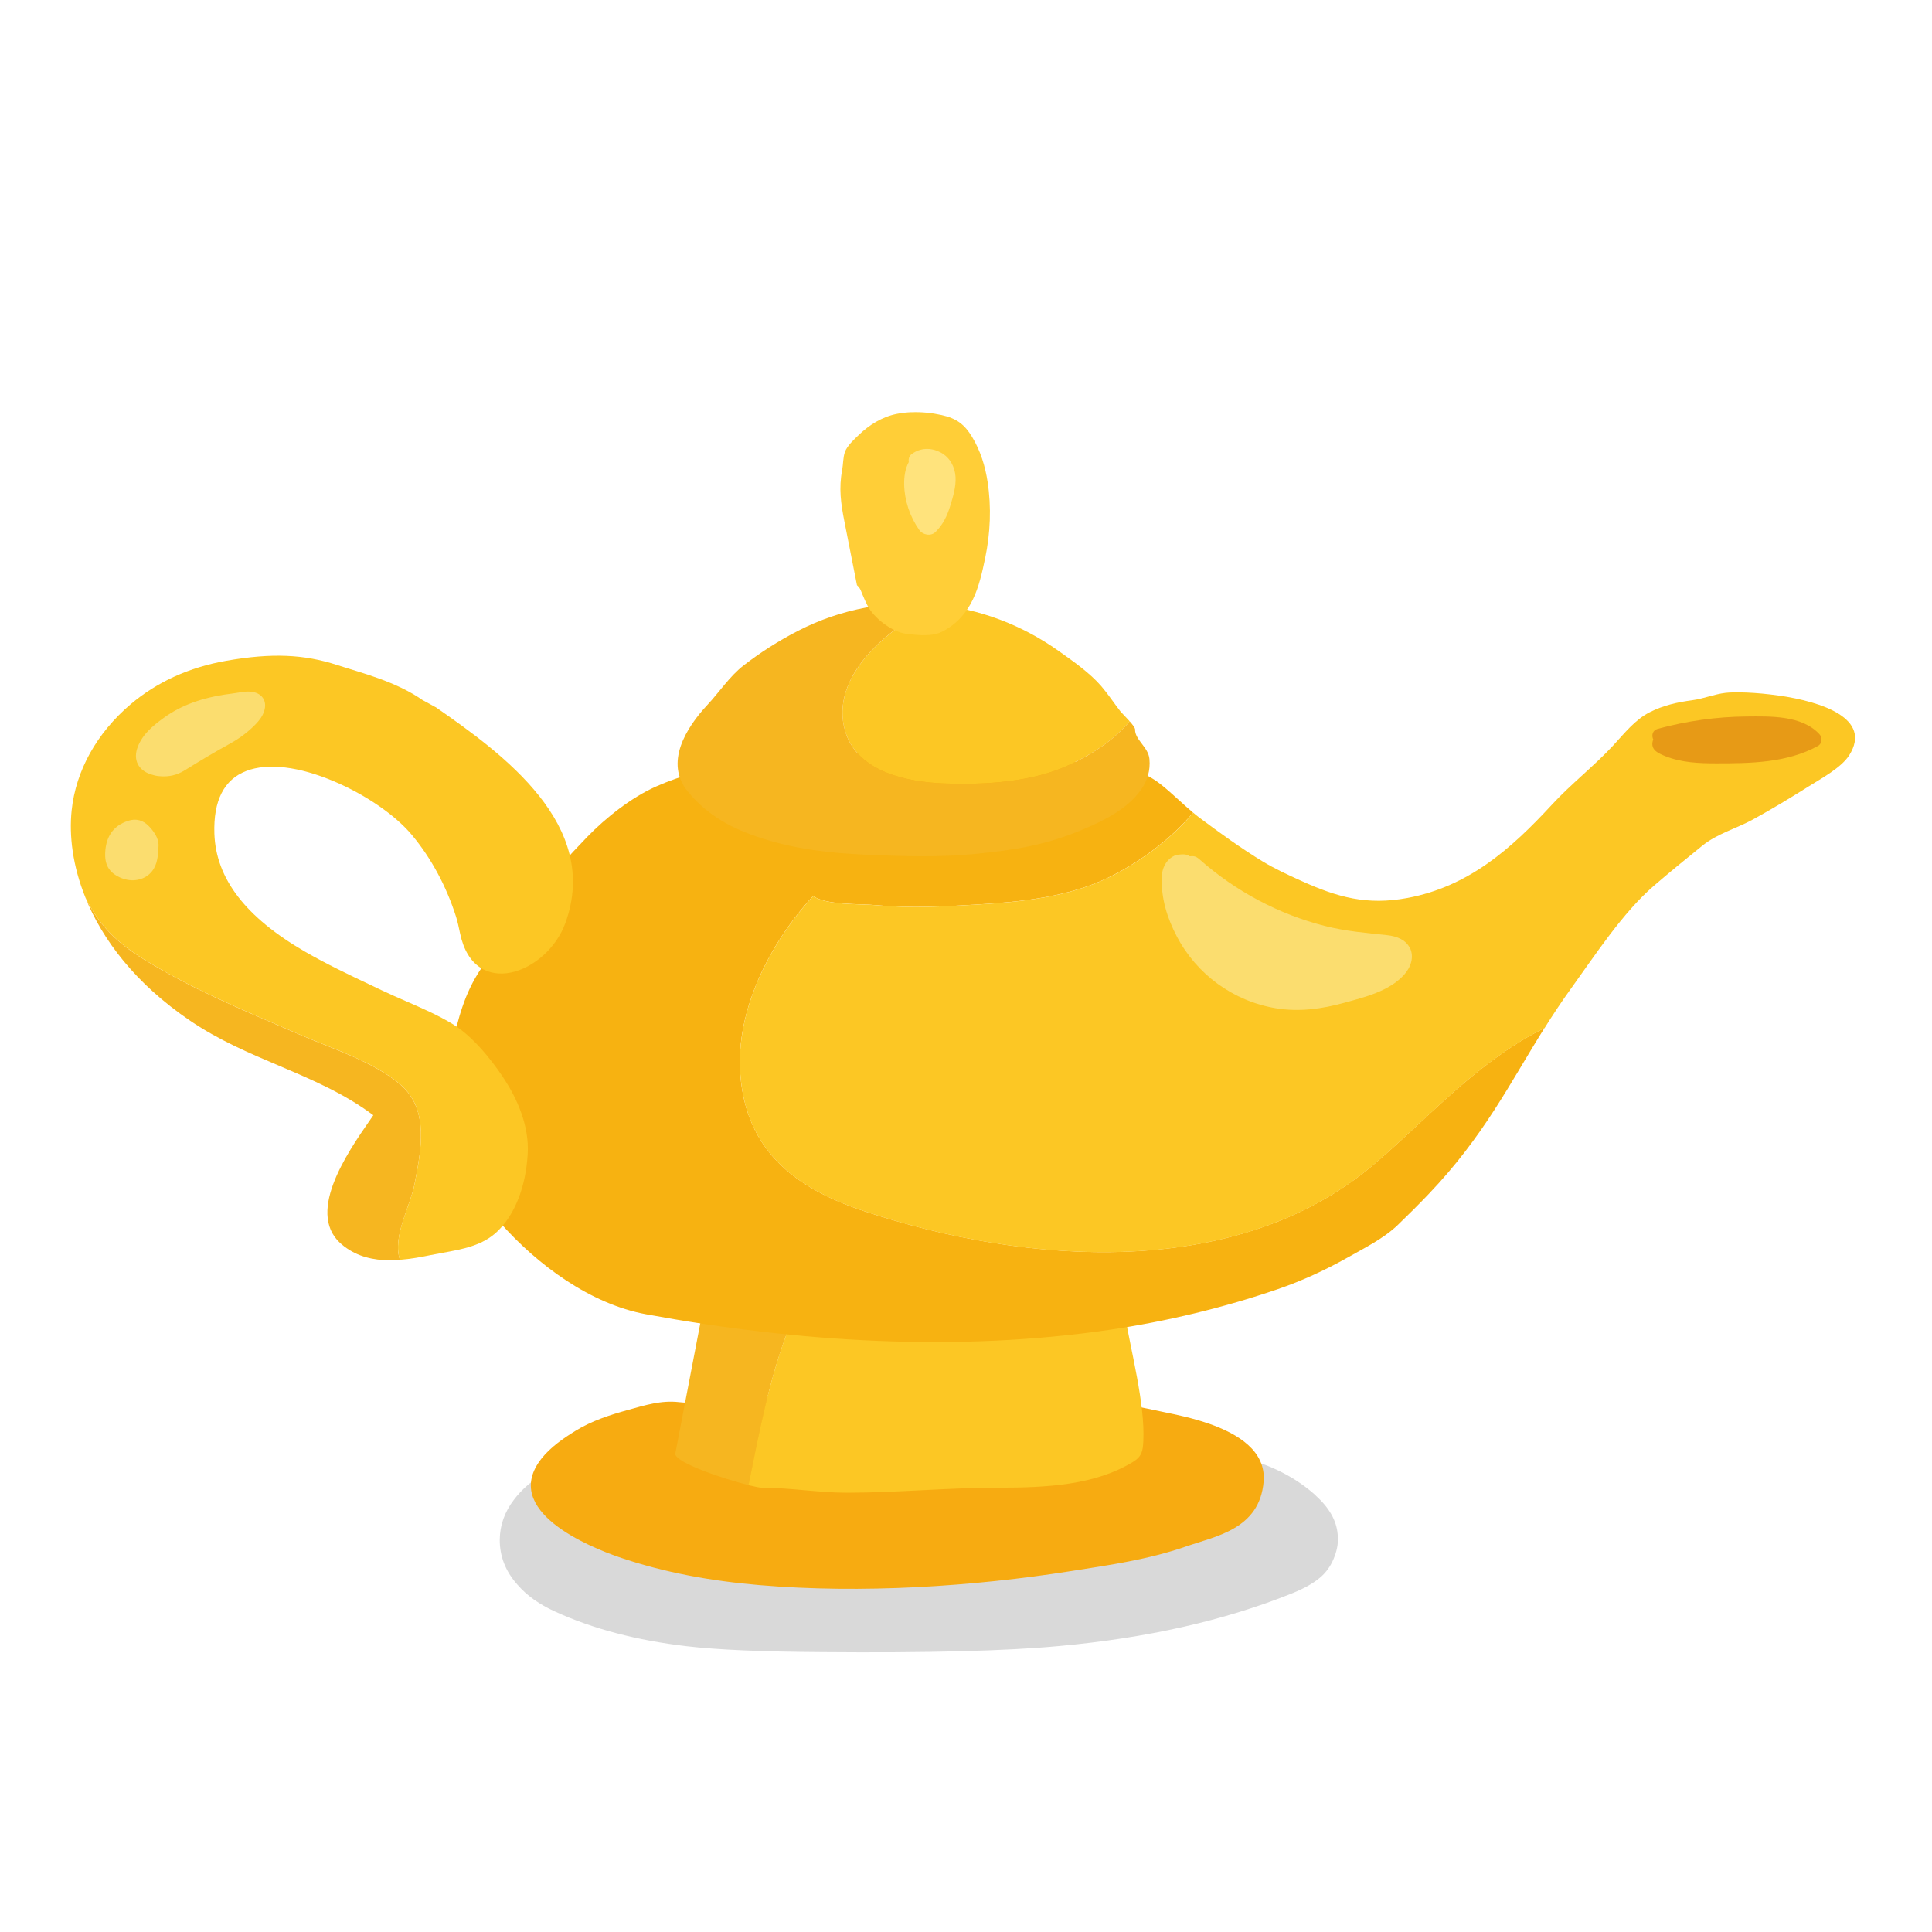 <svg fill="none" height="300" viewBox="0 0 300 300" width="300" xmlns="http://www.w3.org/2000/svg"><path d="m204.315 232.239c2.078 1.87 3.217 3.865 3.397 6.008.131 1.153-.042 2.299-.49 3.452-.387 1.068-.967 2.011-1.733 2.798-1.05 1.067-2.7 2.057-4.95 2.953-10.439 4.192-22.459 6.904-36.053 8.143-8.298.772-20.574 1.083-36.825.943-9.266-.055-16.28-.358-21.037-.912-7.753-.911-14.574-2.696-20.456-5.392-2.416-1.099-4.356-2.47-5.813-4.154-1.864-2.08-2.775-4.433-2.755-7.028.028-2.213.752-4.278 2.195-6.164 1.174-1.567 2.713-2.907 4.612-4.037 2.741-1.652 5.62-2.751 8.63-3.335 1.422-.273 3.051-.444 4.881-.53.904-.054 2.548-.101 4.923-.125 8.954-.046 22.417-.459 40.381-1.239 16.024-.413 29.473-.031 40.319 1.115 4.46.499 8.064 1.169 10.825 2.01 3.915 1.2 7.236 3.024 9.935 5.463v.015z" fill="#000" fill-opacity=".15"/><path d="m187.732 221.074c-2.621-.918-5.242-1.439-6.891-1.781-3.507-.731-7.147-1.594-10.763-1.586-8.321.023-16.588-.358-24.894-.607-5.755-.171-11.409-.187-17.179-.187-3.85 0-7.715-.132-11.564-.015-3.655.116-7.373 1.236-11.02.824-2.753-.311-5.203.467-7.909 1.213-2.706.747-5.592 1.665-8.15 3.243-1.812 1.12-3.865 2.52-5.273 4.301-6.424 8.142 7.559 13.765 11.992 15.297 7.069 2.434 14.488 3.733 21.822 4.355 15.911 1.353 33.16.226 48.419-2.177 5.957-.934 11.976-1.789 17.77-3.796 4.682-1.625 11.494-2.683 12.124-10.086.405-4.783-4.036-7.45-8.492-9.006z" fill="#f7ab11"/><path d="m108.999 204.133-4.153 21.658c.28 1.447 7.621 3.873 11.401 4.822 1.555-7.691 3.25-16.899 6.4-24.738-4.526-.319-9.068-.863-13.641-1.742z" fill="#f6b620"/><path d="m174.666 204.133c-17.653.778-34.708 2.971-52.035 1.742-3.15 7.839-4.837 17.047-6.401 24.738.988.249 1.742.397 2.054.397 4.409 0 8.826.777 13.236.777 7.777 0 15.554-.777 23.331-.777 7.776 0 15.149-.397 21.067-3.998 1.408-.855 1.548-1.742 1.618-3.266.28-5.755-1.929-13.944-2.87-19.605z" fill="#fcc724"/><path d="m213.333 180.803c-21.449 18.198-54.205 15.515-79.146 7.263-10.677-3.538-18.314-9.355-19.232-21.223-.762-9.939 4.55-20.375 11.292-27.701 2.178 1.454 7.272 1.159 9.892 1.415 5.304.506 10.437.202 15.756-.116 6.688-.405 13.929-1.167 20.057-4.099 4.456-2.131 9.752-5.848 13.314-10.164-1.703-1.4-3.251-2.979-4.977-4.348-2.761-2.193-6.16-3.157-9.698-3.204-4.402-.062-8.453-1.26-12.855-1.804-10.289-1.268-20.663-.039-30.945.622-8.57.56-17.039 1.175-24.948 4.697-3.803 1.696-7.761 4.822-10.646 7.801-2.815 2.916-5.794 6.128-8.096 9.472-2.621 3.803-5.833 7.155-8.407 10.996-2.597 3.873-3.57 7.793-4.557 12.241-1.112 5.001.404 9.877 1.711 14.636 1.182 4.301 2.877 9.247 5.856 12.622 5.739 6.494 13.975 12.583 22.615 14.17 23.556 4.332 48.279 5.887 72.045 2.403 8.726-1.283 17.685-3.43 26.022-6.292 3.74-1.283 7.395-2.963 10.833-4.899 2.621-1.478 5.669-2.994 7.823-5.071 1.634-1.57 3.274-3.211 4.775-4.782 8.594-8.99 12.615-17.218 18.004-25.804-3.259 1.586-6.4 3.678-9.667 6.229-5.902 4.604-11.128 10.11-16.829 14.947z" fill="#f7b211"/><path d="m276.179 108.004c-3.531-.513-6.828-.583-8.228-.42-1.796.21-3.398.91-5.203 1.151-2.294.304-4.502.801-6.579 1.859-2.294 1.166-3.927 3.274-5.661 5.148-2.971 3.212-6.533 5.957-9.535 9.216-6.33 6.859-12.949 12.715-22.429 14.48-6.244 1.159-10.809-.077-16.525-2.675-2.061-.933-4.052-1.851-5.942-2.994-3.336-2.022-6.813-4.542-9.923-6.867-.304-.225-.591-.474-.879-.715-3.554 4.324-8.858 8.033-13.314 10.164-6.128 2.932-13.369 3.702-20.057 4.098-5.327.319-10.46.623-15.756.117-2.628-.249-7.715.047-9.892-1.415-6.743 7.326-12.062 17.762-11.292 27.701.91 11.868 8.547 17.685 19.232 21.223 24.941 8.259 57.697 10.934 79.146-7.263 5.7-4.838 10.934-10.344 16.829-14.948 3.266-2.551 6.408-4.635 9.667-6.229 1.275-2.038 2.636-4.098 4.145-6.19 3.709-5.141 8.025-11.759 12.808-15.881 2.473-2.131 5.009-4.199 7.552-6.252 2.325-1.875 5.233-2.637 7.846-4.06 2.925-1.602 5.794-3.336 8.648-5.133 1.875-1.182 5.094-2.908 6.315-4.853 3.562-5.661-4.137-8.282-10.965-9.27z" fill="#fcc724"/><path d="m164.105 105.803c-.894-.645-3.048-1.594-5.413-2.255-1.462-.661-3.048-1.034-4.705-1.151-.684-.047-1.205.163-1.571.513-1.718.335-2.815 1.361-2.473 3.531.444 2.792 3.337 5.172 6.44 6.058.225.148.482.265.801.327 2.34.474 6.229 1.213 8.119-.77 1.913-2.014.77-4.822-1.19-6.245z" fill="#ffd283"/><path d="m131.24 113.533c1.898 6.385 9.675 7.909 15.414 8.119 6.284.234 13.695-.202 19.419-2.901 3.461-1.633 6.393-3.491 8.967-6.307.132-.147.249-.295.373-.443-.56-.63-1.237-1.291-1.447-1.555-.987-1.268-1.897-2.66-2.939-3.873-1.773-2.069-4.417-3.92-6.673-5.514-5.755-4.083-12.295-6.494-18.983-7.162-7.513 3.57-16.635 11.223-14.131 19.645z" fill="#fcc724"/><path d="m176.26 113.293c0-.272-.389-.777-.848-1.291-.124.148-.233.304-.373.444-2.574 2.815-5.506 4.681-8.967 6.307-5.724 2.698-13.135 3.134-19.419 2.9-5.739-.217-13.516-1.734-15.413-8.119-2.505-8.43 6.618-16.075 14.13-19.644-7.271-.731-14.706.591-21.472 4.075-2.963 1.524-5.809 3.329-8.446 5.374-2.162 1.68-3.764 4.145-5.646 6.159-3.235 3.469-6.688 8.951-2.994 13.423 3.111 3.772 6.891 5.771 11.44 7.233 5.436 1.742 10.577 2.309 16.23 2.566 5.413.241 11.573.428 16.977-.124 6.416-.654 10.989-1.369 16.915-3.889 3.197-1.361 6.743-3.15 8.796-6.066 1.019-1.454 1.478-3.017 1.314-4.79-.163-1.828-2.232-2.948-2.232-4.55z" fill="#f6b620"/><path d="m141.507 64.008c-.767.031-1.526.117-2.259.265-2.276.451-4.28 1.72-5.865 3.238-.751.716-1.842 1.712-2.183 2.67-.298.825-.264 1.907-.426 2.786-.546 2.841-.205 5.23.35 8.04.647 3.284 1.295 6.576 1.943 9.861.265.226.469.506.597.817.179.444.358.887.554 1.323.034.086.077.171.111.249.008.023.034.062.068.14.102.21.205.42.307.638.938 1.86 3.726 4.094 6.036 4.382 1.756.218 4.007.475 5.592-.35 4.638-2.42 5.712-6.934 6.641-11.394.81-3.868.981-7.915.384-11.822-.367-2.428-1.108-4.864-2.421-7.02-1.177-1.93-2.379-2.856-4.723-3.378-1.501-.335-3.12-.506-4.714-.436z" fill="#ffce37"/><path d="m146.022 70.248c-1.465-.795-3.155-.717-4.471.275-.395.294-.513.775-.438 1.227-.567 1.031-.738 2.327-.717 3.475.054 2.494.877 4.977 2.353 7.078.546.766 1.786 1.021 2.524.294 1.134-1.109 1.797-2.494 2.246-3.946.449-1.453.952-3.063.856-4.594-.107-1.571-.835-3.004-2.343-3.819z" fill="#ffe37c"/><path d="m282.508 113.992c-2.737-2.94-7.629-2.768-11.315-2.737-4.651.039-9.293.7-13.789 1.921-.832.225-.979 1.057-.684 1.656-.023.062-.054.117-.07.187-.412 1.438.894 1.975 1.991 2.418 2.489.988 5.226 1.097 7.87 1.097 5.351 0 10.958-.062 15.772-2.699.676-.373.731-1.298.233-1.835z" fill="#e79a16"/><path d="m218.905 147.166c-.666-1.298-2.113-1.794-3.475-1.949-3.256-.35-6.435-.606-9.626-1.414-7.247-1.822-13.988-5.432-19.568-10.384-.524-.468-.884-.518-1.503-.457-.598-.435-1.307-.288-2.058-.213-1.629.579-2.277 2.134-2.293 3.602-.054 3.236.852 6.189 2.345 9.041 3.093 5.915 8.781 10.073 15.384 11.166 3.604.597 7.137.119 10.637-.851 3.203-.88 6.907-1.776 9.247-4.309 1.046-1.135 1.657-2.798.917-4.25z" fill="#fbdd6f"/><path d="m64.352 183.956c1.011-5.226 2.356-11.58-2.1-15.468-4.153-3.616-10.701-5.662-15.686-7.824-7.256-3.149-14.271-5.996-21.145-9.884-4.293-2.426-7.94-4.651-10.701-8.858-.56-.855-1.034-1.688-1.454-2.527 2.621 6.485 7.723 13.321 16.293 19.123 4.433 3.002 9.177 5.016 13.773 6.968 5.187 2.209 10.094 4.293 14.636 7.684-.148.217-.311.451-.474.692-3.624 5.218-10.359 14.939-4.091 19.644 2.139 1.649 4.612 2.186 7.147 2.186.521 0 1.042-.024 1.563-.063-1.244-3.515 1.602-8.375 2.24-11.673z" fill="#f6b620"/><path d="m67.641 109.811-2.038-1.112c-4.215-2.932-9.496-4.208-13.182-5.413-5.249-1.711-10.25-1.913-17.265-.684-5.786 1.011-10.794 3.297-14.893 6.773-5.242 4.457-8.492 10.305-9.138 16.464-.412 3.927.155 8.64 2.146 13.547.42.833.894 1.672 1.454 2.528 2.761 4.207 6.408 6.431 10.701 8.858 6.875 3.888 13.897 6.735 21.145 9.884 4.985 2.162 11.533 4.208 15.686 7.824 4.456 3.888 3.111 10.242 2.1 15.468-.638 3.297-3.484 8.158-2.24 11.673 1.625-.124 3.243-.42 4.791-.739.599-.124 1.221-.233 1.843-.35 3.056-.552 6.214-1.112 8.508-3.344 2.706-2.628 4.371-6.874 4.682-11.953.28-4.518-1.758-8.741-3.515-11.486-.925-1.447-4.231-6.338-8.072-8.695-2.271-1.392-4.899-2.535-7.442-3.647-1.244-.545-2.535-1.104-3.733-1.68l-1.711-.817c-3.352-1.586-6.812-3.235-10.071-5.117-9.255-5.35-13.866-11.354-14.107-18.338-.171-5.14 1.501-8.422 4.97-9.744 3.329-1.276 8.181-.692 13.664 1.641 4.876 2.068 9.488 5.249 12.039 8.306 2.971 3.554 5.343 7.94 6.851 12.684.249.793.435 1.672.63 2.613 2.185 10.413 13.493 6.283 16.363-1.665 5.483-15.18-9.674-26.2-20.173-33.495z" fill="#fcc724"/><g fill="#fbdd6f"><path d="m24.871 120.529c-.46 0-.933-.133-1.403-.278-2.018-.621-2.841-2.302-2.079-4.275.765-1.983 2.33-3.263 3.997-4.481 3.188-2.33 6.897-3.349 10.849-3.829.878-.106 1.74-.34 2.656-.268 1.743.141 2.646 1.387 2.134 3.006-.25.799-.748 1.448-1.317 2.042-1.191 1.235-2.57 2.25-4.093 3.081-2.357 1.29-4.656 2.676-6.938 4.093-1.235.758-2.426 1.016-3.802.916h-.007z"/><path d="m24.604 131.633c-.079 1.716-.295 3.068-1.397 4.08-1.201 1.091-3.043 1.29-4.697.484-1.592-.769-2.254-1.929-2.175-3.775.103-2.426 1.167-4.175 3.548-4.961 1.222-.402 2.32-.137 3.273.868.999 1.043 1.609 2.186 1.441 3.308h.004z"/></g></svg>